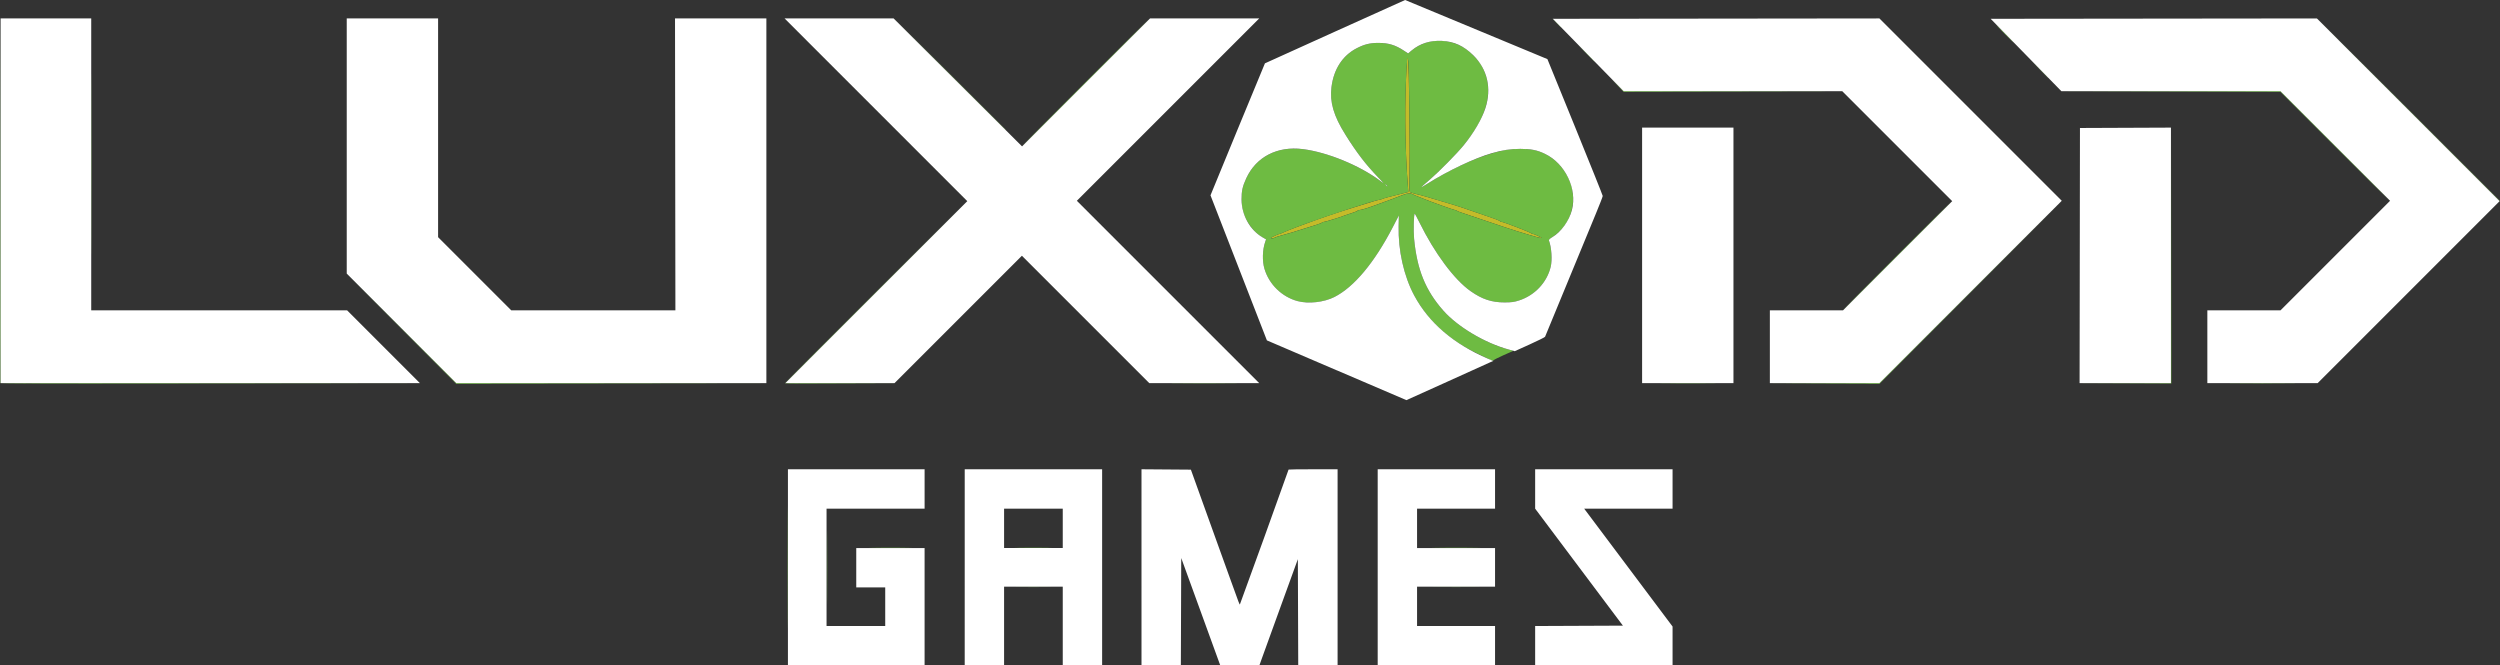 <svg width="284.973mm" height="75.848mm" viewBox="0 0 284.973 75.848" version="1.1" id="svg5" xml:space="preserve"
  xmlns:inkscape="http://www.inkscape.org/namespaces/inkscape"
  xmlns:sodipodi="http://sodipodi.sourceforge.net/DTD/sodipodi-0.dtd"
  xmlns="http://www.w3.org/2000/svg"
  xmlns:svg="http://www.w3.org/2000/svg">
  <rect x="0" y="0" width="284.973" height="75.848" fill="#333333" stroke="none"/>
  <defs id="defs2" />
  <g inkscape:label="Layer 1" inkscape:groupmode="layer" id="layer1" transform="translate(627.413,-254.594)">
    <path class="hidden" style="fill:#c4bb29;stroke-width:0.085" d="m -482.564,281.717 c 0,-0.051 0.909,-0.468 1.02,-0.468 0.046,0 0.149,-0.037 0.23,-0.082 0.158,-0.088 1.201,-0.51 1.756,-0.71 0.186,-0.067 0.663,-0.243 1.058,-0.39 1.673,-0.622 3.213,-1.146 5.122,-1.743 2.71,-0.847 3.119,-0.97 3.242,-0.97 0.058,0 0.171,-0.034 0.252,-0.074 0.081,-0.041 0.395,-0.138 0.697,-0.216 0.303,-0.078 0.945,-0.243 1.428,-0.366 l 0.877,-0.225 -0.056,-0.724 c -0.284,-3.683 -0.367,-8.03 -0.224,-11.688 0.192,-4.888 0.321,-3.784 0.407,3.471 0.036,3.004 0.043,6.223 0.016,7.154 -0.033,1.152 -0.019,1.723 0.042,1.787 0.05,0.052 0.376,0.16 0.726,0.24 0.349,0.081 0.864,0.217 1.143,0.303 0.279,0.086 0.794,0.238 1.143,0.338 1.282,0.364 3.057,0.919 3.514,1.098 0.093,0.036 0.741,0.258 1.439,0.493 1.729,0.581 2.281,0.79 2.314,0.875 0.015,0.04 0.11,0.072 0.211,0.072 0.192,0 3.175,1.153 3.313,1.28 0.044,0.041 0.129,0.074 0.188,0.074 0.149,0 1.069,0.427 1.022,0.474 -0.04,0.04 -0.65,-0.111 -1.375,-0.34 -0.233,-0.073 -0.861,-0.265 -1.397,-0.425 -0.536,-0.16 -2.098,-0.677 -3.471,-1.148 -1.374,-0.471 -2.688,-0.915 -2.921,-0.987 -0.233,-0.071 -0.46,-0.165 -0.504,-0.207 -0.044,-0.042 -0.137,-0.077 -0.206,-0.077 -0.116,0 -2.857,-0.978 -3.439,-1.227 -0.14,-0.06 -0.483,-0.195 -0.762,-0.301 -0.279,-0.106 -0.546,-0.219 -0.593,-0.252 -0.25,-0.174 -0.636,-0.148 -1.195,0.078 -0.321,0.13 -0.812,0.317 -1.091,0.416 -0.279,0.099 -0.927,0.337 -1.439,0.529 -1.309,0.49 -2.149,0.757 -2.382,0.757 -0.11,0 -0.2,0.031 -0.2,0.068 0,0.037 -0.276,0.154 -0.614,0.259 -0.338,0.105 -0.69,0.223 -0.783,0.261 -0.485,0.202 -2.312,0.768 -2.477,0.767 -0.105,-5.1e-4 -0.191,0.03 -0.191,0.068 0,0.038 -0.352,0.176 -0.783,0.306 -0.431,0.13 -0.993,0.306 -1.249,0.389 -0.99,0.324 -1.849,0.582 -2.54,0.762 -0.396,0.104 -0.756,0.221 -0.8,0.262 -0.083,0.076 -0.47,0.104 -0.47,0.034 z" id="path444" />
    <path style="fill:#6ebb42;stroke-width:0.085" d="m -537.641,319.264 c 0,-6.17 0.01,-8.694 0.022,-5.609 0.012,3.085 0.012,8.133 0,11.218 -0.012,3.085 -0.022,0.561 -0.022,-5.609 z m 4.487,0 c 0,-3.702 0.01,-5.217 0.023,-3.365 0.013,1.851 0.013,4.88 0,6.731 -0.013,1.851 -0.023,0.337 -0.023,-3.365 z m 21.819,2.223 c 0.917,-0.014 2.441,-0.014 3.387,-4e-5 0.946,0.014 0.196,0.025 -1.667,0.025 -1.863,3e-5 -2.637,-0.011 -1.72,-0.025 z m 47.679,-7e-5 c 1.249,-0.013 3.268,-0.013 4.487,2e-5 1.219,0.013 0.197,0.024 -2.271,0.024 -2.468,-10e-6 -3.465,-0.011 -2.217,-0.024 z m -64.226,-4.487 c 1.083,-0.013 2.854,-0.013 3.937,0 1.083,0.013 0.197,0.024 -1.968,0.024 -2.165,0 -3.051,-0.011 -1.968,-0.024 z m 16.547,5e-5 c 0.917,-0.014 2.441,-0.014 3.387,-4e-5 0.946,0.014 0.196,0.025 -1.667,0.025 -1.863,2e-5 -2.637,-0.011 -1.72,-0.025 z m 47.679,-8e-5 c 1.249,-0.013 3.268,-0.013 4.487,3e-5 1.219,0.013 0.197,0.024 -2.271,0.024 -2.468,-1e-5 -3.465,-0.011 -2.217,-0.024 z m -163.733,-18.754 c -0.022,-0.058 -0.03,-9.44 -0.018,-20.849 l 0.022,-20.743 0.021,20.807 0.021,20.807 23.939,0.021 23.939,0.021 -23.942,0.021 c -19.091,0.017 -23.95,-4.2e-4 -23.982,-0.085 z m 45.723,-6.181 -6.265,-6.287 6.265,6.244 6.265,6.244 17.695,0.022 17.695,0.022 -17.696,0.021 -17.696,0.021 z m 43.731,6.223 c 0,-0.035 4.677,-4.731 10.393,-10.435 l 10.393,-10.372 -10.371,10.392 -10.371,10.392 6.222,0.022 6.222,0.022 -6.244,0.021 c -3.434,0.011 -6.244,-0.008 -6.244,-0.043 z m 44.634,1.7e-4 c 1.708,-0.013 4.527,-0.013 6.265,-1e-5 1.738,0.013 0.341,0.023 -3.105,0.023 -3.446,10e-6 -4.868,-0.011 -3.16,-0.023 z m 55.681,0 c 1.459,-0.013 3.821,-0.013 5.249,10e-6 1.429,0.013 0.235,0.024 -2.652,0.024 -2.887,-10e-6 -4.056,-0.011 -2.597,-0.024 z m 18.176,8e-5 6.265,-0.022 10.414,-10.392 10.414,-10.392 -10.414,10.435 -10.414,10.435 -6.265,-0.021 -6.265,-0.021 6.265,-0.022 z m 34.269,1.7e-4 5.228,-0.023 0.022,-14.562 0.022,-14.562 v 14.584 14.584 l -5.249,9.8e-4 -5.249,9.8e-4 5.228,-0.023 z m 12.489,-3.4e-4 c 1.735,-0.013 4.573,-0.013 6.308,0 1.735,0.013 0.315,0.023 -3.154,0.023 -3.469,0 -4.888,-0.011 -3.154,-0.023 z m -84.815,-2.66 c -0.163,-0.08 -0.849,-0.412 -1.524,-0.739 -3.278,-1.587 -5.67,-3.789 -7.184,-6.613 -1.18,-2.201 -1.838,-5.13 -1.776,-7.903 l 0.027,-1.217 -0.684,1.321 c -2.103,4.064 -4.417,6.836 -6.657,7.974 -1.195,0.607 -2.978,0.805 -4.216,0.468 -1.792,-0.489 -3.244,-1.911 -3.768,-3.692 -0.259,-0.881 -0.226,-2.151 0.08,-3.034 l 0.107,-0.31 -0.39,-0.225 c -0.619,-0.357 -1.069,-0.792 -1.526,-1.475 -0.592,-0.885 -0.87,-1.783 -0.878,-2.83 -0.007,-0.978 0.112,-1.517 0.542,-2.446 1.126,-2.433 3.539,-3.676 6.433,-3.314 2.803,0.351 6.496,1.866 8.839,3.626 0.507,0.381 0.507,0.38 -0.256,-0.414 -1.433,-1.493 -2.417,-2.778 -3.719,-4.855 -1.347,-2.148 -1.804,-3.716 -1.586,-5.443 0.256,-2.027 1.26,-3.572 2.861,-4.403 0.878,-0.456 1.528,-0.616 2.5,-0.614 1.139,10e-4 1.934,0.245 2.906,0.89 l 0.465,0.308 0.404,-0.337 c 1.614,-1.344 3.999,-1.482 5.924,-0.344 0.664,0.393 1.627,1.36 2.013,2.022 1.518,2.601 0.859,5.601 -2.003,9.124 -0.741,0.912 -2.824,3.028 -3.837,3.897 -1.255,1.077 -1.267,1.098 -0.254,0.459 3.011,-1.897 6.292,-3.322 8.742,-3.797 0.996,-0.193 2.663,-0.193 3.448,-5.1e-4 1.238,0.304 2.271,0.968 3.086,1.984 1.765,2.201 1.712,5.225 -0.125,7.127 -0.293,0.304 -0.726,0.666 -0.962,0.806 -0.294,0.174 -0.414,0.294 -0.381,0.381 0.297,0.798 0.39,2.221 0.198,3.008 -0.436,1.783 -1.802,3.238 -3.592,3.823 -0.565,0.185 -0.839,0.222 -1.651,0.227 -1.472,0.008 -2.576,-0.358 -3.895,-1.289 -1.864,-1.316 -4.104,-4.333 -5.842,-7.865 -0.256,-0.521 -0.489,-0.948 -0.517,-0.949 -0.108,-0.006 -0.159,1.945 -0.074,2.834 0.335,3.526 1.294,5.891 3.322,8.191 1.604,1.82 4.73,3.699 7.342,4.414 l 0.655,0.179 -1.127,0.501 c -0.62,0.276 -1.138,0.543 -1.152,0.594 -0.016,0.061 -0.126,0.043 -0.321,-0.052 z m -24.591,-13.945 c 0.044,-0.04 0.404,-0.158 0.8,-0.262 0.691,-0.181 1.55,-0.439 2.54,-0.762 0.256,-0.084 0.818,-0.259 1.249,-0.389 0.431,-0.13 0.783,-0.268 0.783,-0.306 0,-0.038 0.086,-0.069 0.191,-0.068 0.165,8.5e-4 1.991,-0.565 2.477,-0.767 0.093,-0.039 0.446,-0.156 0.783,-0.261 0.338,-0.105 0.614,-0.222 0.614,-0.259 0,-0.037 0.09,-0.068 0.2,-0.068 0.233,0 1.073,-0.267 2.382,-0.757 0.512,-0.192 1.16,-0.43 1.439,-0.529 0.279,-0.099 0.77,-0.286 1.091,-0.416 0.559,-0.226 0.945,-0.252 1.195,-0.078 0.047,0.032 0.313,0.146 0.593,0.252 0.279,0.106 0.622,0.242 0.762,0.301 0.582,0.249 3.323,1.227 3.439,1.227 0.069,0 0.162,0.035 0.206,0.077 0.044,0.042 0.271,0.135 0.504,0.207 0.233,0.071 1.547,0.515 2.921,0.987 1.374,0.471 2.936,0.988 3.471,1.148 0.536,0.16 1.164,0.351 1.397,0.425 0.725,0.229 1.335,0.379 1.375,0.34 0.047,-0.047 -0.873,-0.474 -1.022,-0.474 -0.059,0 -0.144,-0.033 -0.188,-0.074 -0.138,-0.128 -3.121,-1.28 -3.313,-1.28 -0.1,0 -0.195,-0.033 -0.211,-0.072 -0.033,-0.085 -0.585,-0.294 -2.314,-0.875 -0.699,-0.235 -1.346,-0.457 -1.439,-0.493 -0.457,-0.179 -2.232,-0.734 -3.514,-1.098 -0.349,-0.099 -0.864,-0.251 -1.143,-0.338 -0.279,-0.086 -0.794,-0.223 -1.143,-0.303 -0.349,-0.08 -0.676,-0.189 -0.726,-0.24 -0.062,-0.064 -0.075,-0.636 -0.042,-1.787 0.059,-2.073 -0.056,-12.42 -0.146,-13.123 -0.057,-0.441 -0.073,-0.474 -0.122,-0.254 -0.032,0.14 -0.101,1.378 -0.155,2.752 -0.143,3.658 -0.06,8.005 0.224,11.688 l 0.056,0.724 -0.877,0.225 c -0.483,0.124 -1.125,0.288 -1.428,0.366 -0.303,0.078 -0.617,0.175 -0.697,0.216 -0.081,0.041 -0.194,0.074 -0.252,0.074 -0.357,0 -5.931,1.808 -8.364,2.713 -0.396,0.147 -0.872,0.323 -1.058,0.39 -0.554,0.2 -1.598,0.622 -1.756,0.71 -0.081,0.045 -0.185,0.082 -0.23,0.082 -0.111,0 -1.02,0.417 -1.02,0.468 0,0.07 0.386,0.043 0.47,-0.034 z m 12.823,-5.885 c 0,-0.018 -0.067,-0.084 -0.148,-0.148 -0.134,-0.105 -0.137,-0.102 -0.032,0.032 0.111,0.141 0.18,0.186 0.18,0.116 z m -147.702,-2.466 c -10e-6,-9.174 0.01,-12.939 0.022,-8.368 0.012,4.571 0.012,12.077 1e-5,16.679 -0.012,4.602 -0.022,0.862 -0.022,-8.312 z m 205.783,10.414 c 3.422,-3.423 6.242,-6.223 6.265,-6.223 0.023,0 -2.758,2.8 -6.18,6.223 -3.422,3.423 -6.242,6.223 -6.265,6.223 -0.023,0 2.758,-2.8 6.18,-6.223 z m 49.954,-12.446 -6.222,-6.223 -12.489,-0.022 -12.489,-0.022 12.489,-0.021 12.489,-0.021 6.265,6.265 c 3.446,3.446 6.246,6.265 6.223,6.265 -0.023,0 -2.842,-2.8 -6.265,-6.223 z m 8.339,-4.212 -10.414,-10.435 10.435,10.414 c 5.739,5.728 10.435,10.423 10.435,10.435 0,0.012 -0.01,0.021 -0.021,0.021 -0.012,0 -4.708,-4.696 -10.435,-10.435 z m -150.791,-3.111 c 4.005,-4.005 7.3,-7.281 7.323,-7.281 0.023,0 -3.234,3.277 -7.239,7.281 -4.005,4.005 -7.3,7.281 -7.323,7.281 -0.023,0 3.234,-3.277 7.239,-7.281 z m -15.494,-0.953 -6.35,-6.371 6.371,6.35 c 3.504,3.492 6.371,6.359 6.371,6.371 0,0.012 -0.01,0.021 -0.021,0.021 -0.012,0 -2.879,-2.867 -6.371,-6.371 z m 76.156,1.312 -0.718,-0.741 0.721,0.698 0.721,0.698 12.487,0.022 12.487,0.022 -12.49,0.021 -12.49,0.021 z m 48.091,-1.863 -0.972,-0.995 0.995,0.972 c 0.924,0.903 1.033,1.017 0.972,1.017 -0.012,0 -0.46,-0.448 -0.995,-0.995 z m -51.689,-1.82 -0.93,-0.953 0.953,0.93 c 0.885,0.864 0.991,0.975 0.93,0.975 -0.012,0 -0.441,-0.429 -0.953,-0.953 z m 47.753,-2.18 c -0.557,-0.559 -0.994,-1.016 -0.971,-1.016 0.023,0 0.498,0.457 1.056,1.016 0.557,0.559 0.994,1.016 0.971,1.016 -0.023,0 -0.498,-0.457 -1.056,-1.016 z m -51.141,-1.291 -0.505,-0.529 0.529,0.505 c 0.291,0.278 0.529,0.516 0.529,0.529 0,0.063 -0.084,-0.014 -0.553,-0.505 z" id="path442" />
    <path class="flicker-slow" style="fill:#ffffff;stroke-width:0.085" d="m -537.597,319.264 v -11.176 h 7.789 7.789 v 2.244 2.244 h -5.588 -5.588 v 6.689 6.689 h 3.344 3.344 v -2.201 -2.201 h -1.651 -1.651 v -2.244 -2.244 h 3.895 3.895 v 6.689 6.689 h -7.789 -7.789 z m 20.151,0 v -11.176 h 7.832 7.832 v 11.176 11.176 h -2.244 -2.244 v -4.487 -4.487 h -3.344 -3.344 v 4.487 4.487 h -2.244 -2.244 z m 11.176,-4.445 v -2.244 h -3.344 -3.344 v 2.244 2.244 h 3.344 3.344 z m 8.975,4.444 V 308.086 l 2.815,0.022 2.815,0.022 1.247,3.471 c 0.686,1.909 1.55,4.31 1.92,5.334 0.37,1.024 1.016,2.815 1.435,3.979 0.938,2.607 0.941,2.614 0.987,2.568 0.037,-0.037 5.545,-15.294 5.545,-15.36 0,-0.019 1.257,-0.035 2.794,-0.035 h 2.794 v 11.176 11.176 h -2.243 -2.243 l -0.022,-6.052 -0.022,-6.052 -1.882,5.184 c -1.035,2.851 -2.022,5.575 -2.193,6.053 l -0.31,0.869 -2.238,-0.022 -2.238,-0.022 -2.216,-6.096 -2.216,-6.096 -0.022,6.117 -0.022,6.117 h -2.243 -2.243 z m 26.924,10e-4 v -11.176 h 6.689 6.689 v 2.244 2.244 h -4.445 -4.445 v 2.244 2.244 h 4.445 4.445 v 2.201 2.201 h -4.445 -4.445 v 2.244 2.244 h 4.445 4.445 v 2.244 2.244 h -6.689 -6.689 z m 17.949,8.933 v -2.243 l 5.001,-0.022 5.001,-0.022 -5.001,-6.667 -5.001,-6.667 v -2.244 -2.244 h 7.832 7.832 v 2.244 2.244 h -5.038 -5.038 l 5.038,6.717 5.038,6.717 v 2.215 2.215 h -7.832 -7.832 z m -22.634,-31.396 -7.944,-3.407 -0.872,-2.242 c -0.48,-1.233 -1.926,-4.953 -3.215,-8.267 l -2.343,-6.025 3.089,-7.509 c 1.699,-4.13 3.102,-7.522 3.117,-7.537 0.015,-0.015 3.617,-1.646 8.004,-3.624 l 7.976,-3.596 8.109,3.369 8.109,3.369 3.153,7.735 c 1.734,4.254 3.153,7.794 3.154,7.866 8.5e-4,0.072 -0.346,0.968 -0.77,1.99 -0.585,1.41 -5.592,13.54 -5.804,14.061 -0.021,0.052 -0.808,0.444 -1.748,0.869 l -1.709,0.774 -0.735,-0.204 c -2.711,-0.751 -5.789,-2.593 -7.414,-4.435 -2.028,-2.301 -2.987,-4.665 -3.322,-8.191 -0.084,-0.889 -0.033,-2.839 0.074,-2.834 0.028,10e-4 0.261,0.429 0.517,0.949 1.738,3.533 3.978,6.549 5.842,7.865 1.318,0.931 2.423,1.296 3.895,1.289 0.812,-0.004 1.086,-0.042 1.651,-0.227 1.789,-0.585 3.156,-2.04 3.592,-3.823 0.192,-0.787 0.099,-2.21 -0.198,-3.008 -0.032,-0.087 0.087,-0.207 0.381,-0.381 1.002,-0.594 1.918,-1.861 2.238,-3.097 0.621,-2.397 -0.751,-5.269 -3.052,-6.387 -0.895,-0.435 -1.603,-0.579 -2.834,-0.578 -1.126,10e-4 -2.021,0.138 -3.267,0.499 -1.986,0.576 -4.949,1.978 -7.274,3.443 -1.013,0.638 -1.001,0.618 0.254,-0.459 1.013,-0.869 3.096,-2.984 3.837,-3.897 1.157,-1.424 2.053,-2.957 2.465,-4.214 0.742,-2.266 0.239,-4.458 -1.388,-6.054 -1.084,-1.063 -2.161,-1.555 -3.559,-1.626 -1.345,-0.068 -2.497,0.296 -3.452,1.091 l -0.404,0.337 -0.465,-0.308 c -0.971,-0.645 -1.766,-0.888 -2.906,-0.89 -0.972,-0.001 -1.622,0.158 -2.5,0.614 -1.601,0.832 -2.605,2.376 -2.861,4.403 -0.218,1.727 0.239,3.295 1.586,5.443 1.302,2.077 2.287,3.362 3.719,4.855 0.762,0.795 0.763,0.795 0.256,0.414 -2.343,-1.76 -6.036,-3.275 -8.839,-3.626 -2.894,-0.362 -5.307,0.881 -6.433,3.314 -0.43,0.929 -0.549,1.468 -0.542,2.446 0.013,1.772 0.963,3.474 2.404,4.305 l 0.39,0.225 -0.107,0.31 c -0.306,0.883 -0.339,2.153 -0.08,3.034 0.524,1.78 1.976,3.203 3.768,3.692 1.238,0.338 3.022,0.14 4.216,-0.468 2.239,-1.139 4.553,-3.911 6.657,-7.974 l 0.684,-1.321 -0.027,1.217 c -0.062,2.773 0.596,5.702 1.776,7.903 1.676,3.126 4.477,5.522 8.454,7.23 l 0.55,0.236 -0.339,0.151 c -0.186,0.083 -2.409,1.089 -4.939,2.236 -2.53,1.147 -4.607,2.083 -4.614,2.082 -0.008,-0.002 -3.588,-1.536 -7.957,-3.41 z m -152.288,-19.32 v -20.786 h 5.165 5.165 v 16.637 16.637 h 14.584 14.584 l 4.148,4.149 4.148,4.149 h -23.897 -23.897 z m 45.699,14.541 -6.244,-6.244 V 271.237 256.695 h 5.207 5.207 v 12.467 12.467 l 4.17,4.17 4.17,4.17 h 9.355 9.355 l -0.022,-16.637 -0.022,-16.637 h 5.207 5.207 v 20.786 20.786 h -17.674 -17.674 z m 54.123,-4.127 10.371,-10.372 -10.414,-10.414 -10.414,-10.414 h 6.214 6.214 l 7.321,7.293 7.321,7.293 7.293,-7.293 7.293,-7.293 h 6.223 6.223 l -10.393,10.393 -10.393,10.393 10.393,10.393 10.393,10.393 h -6.265 -6.265 l -7.26,-7.26 -7.26,-7.26 -7.26,7.26 -7.26,7.26 h -6.223 -6.223 z m 87.291,-4.191 v -14.563 h 5.207 5.207 v 14.563 14.563 h -5.207 -5.207 z m 14.563,10.414 v -4.149 h 4.17 4.17 l 6.223,-6.223 6.223,-6.223 -6.265,-6.265 -6.265,-6.265 h -12.46 -12.46 l -4.04,-4.128 -4.04,-4.128 18.616,-0.021 18.616,-0.021 10.393,10.393 10.393,10.393 -10.393,10.393 -10.393,10.393 h -6.244 -6.244 z m 35.327,-10.393 0.021,-14.541 5.186,-0.022 5.186,-0.022 v 14.563 14.563 h -5.207 -5.207 z m 14.542,10.393 v -4.149 h 4.17 4.17 l 6.244,-6.244 6.244,-6.244 -6.244,-6.244 -6.244,-6.244 -12.488,-4.2e-4 -12.488,-4.1e-4 -4.032,-4.127 -4.032,-4.127 18.594,-0.021 18.594,-0.021 10.414,10.414 10.414,10.414 -10.371,10.372 -10.371,10.372 h -6.287 -6.287 z m -93.652,-18.436 c -0.105,-0.134 -0.102,-0.137 0.032,-0.032 0.141,0.111 0.186,0.18 0.116,0.18 -0.018,0 -0.084,-0.067 -0.148,-0.148 z" id="path440" inkscape:export-filename="path440.svg" inkscape:export-xdpi="96" inkscape:export-ydpi="96" />
  </g>
</svg>